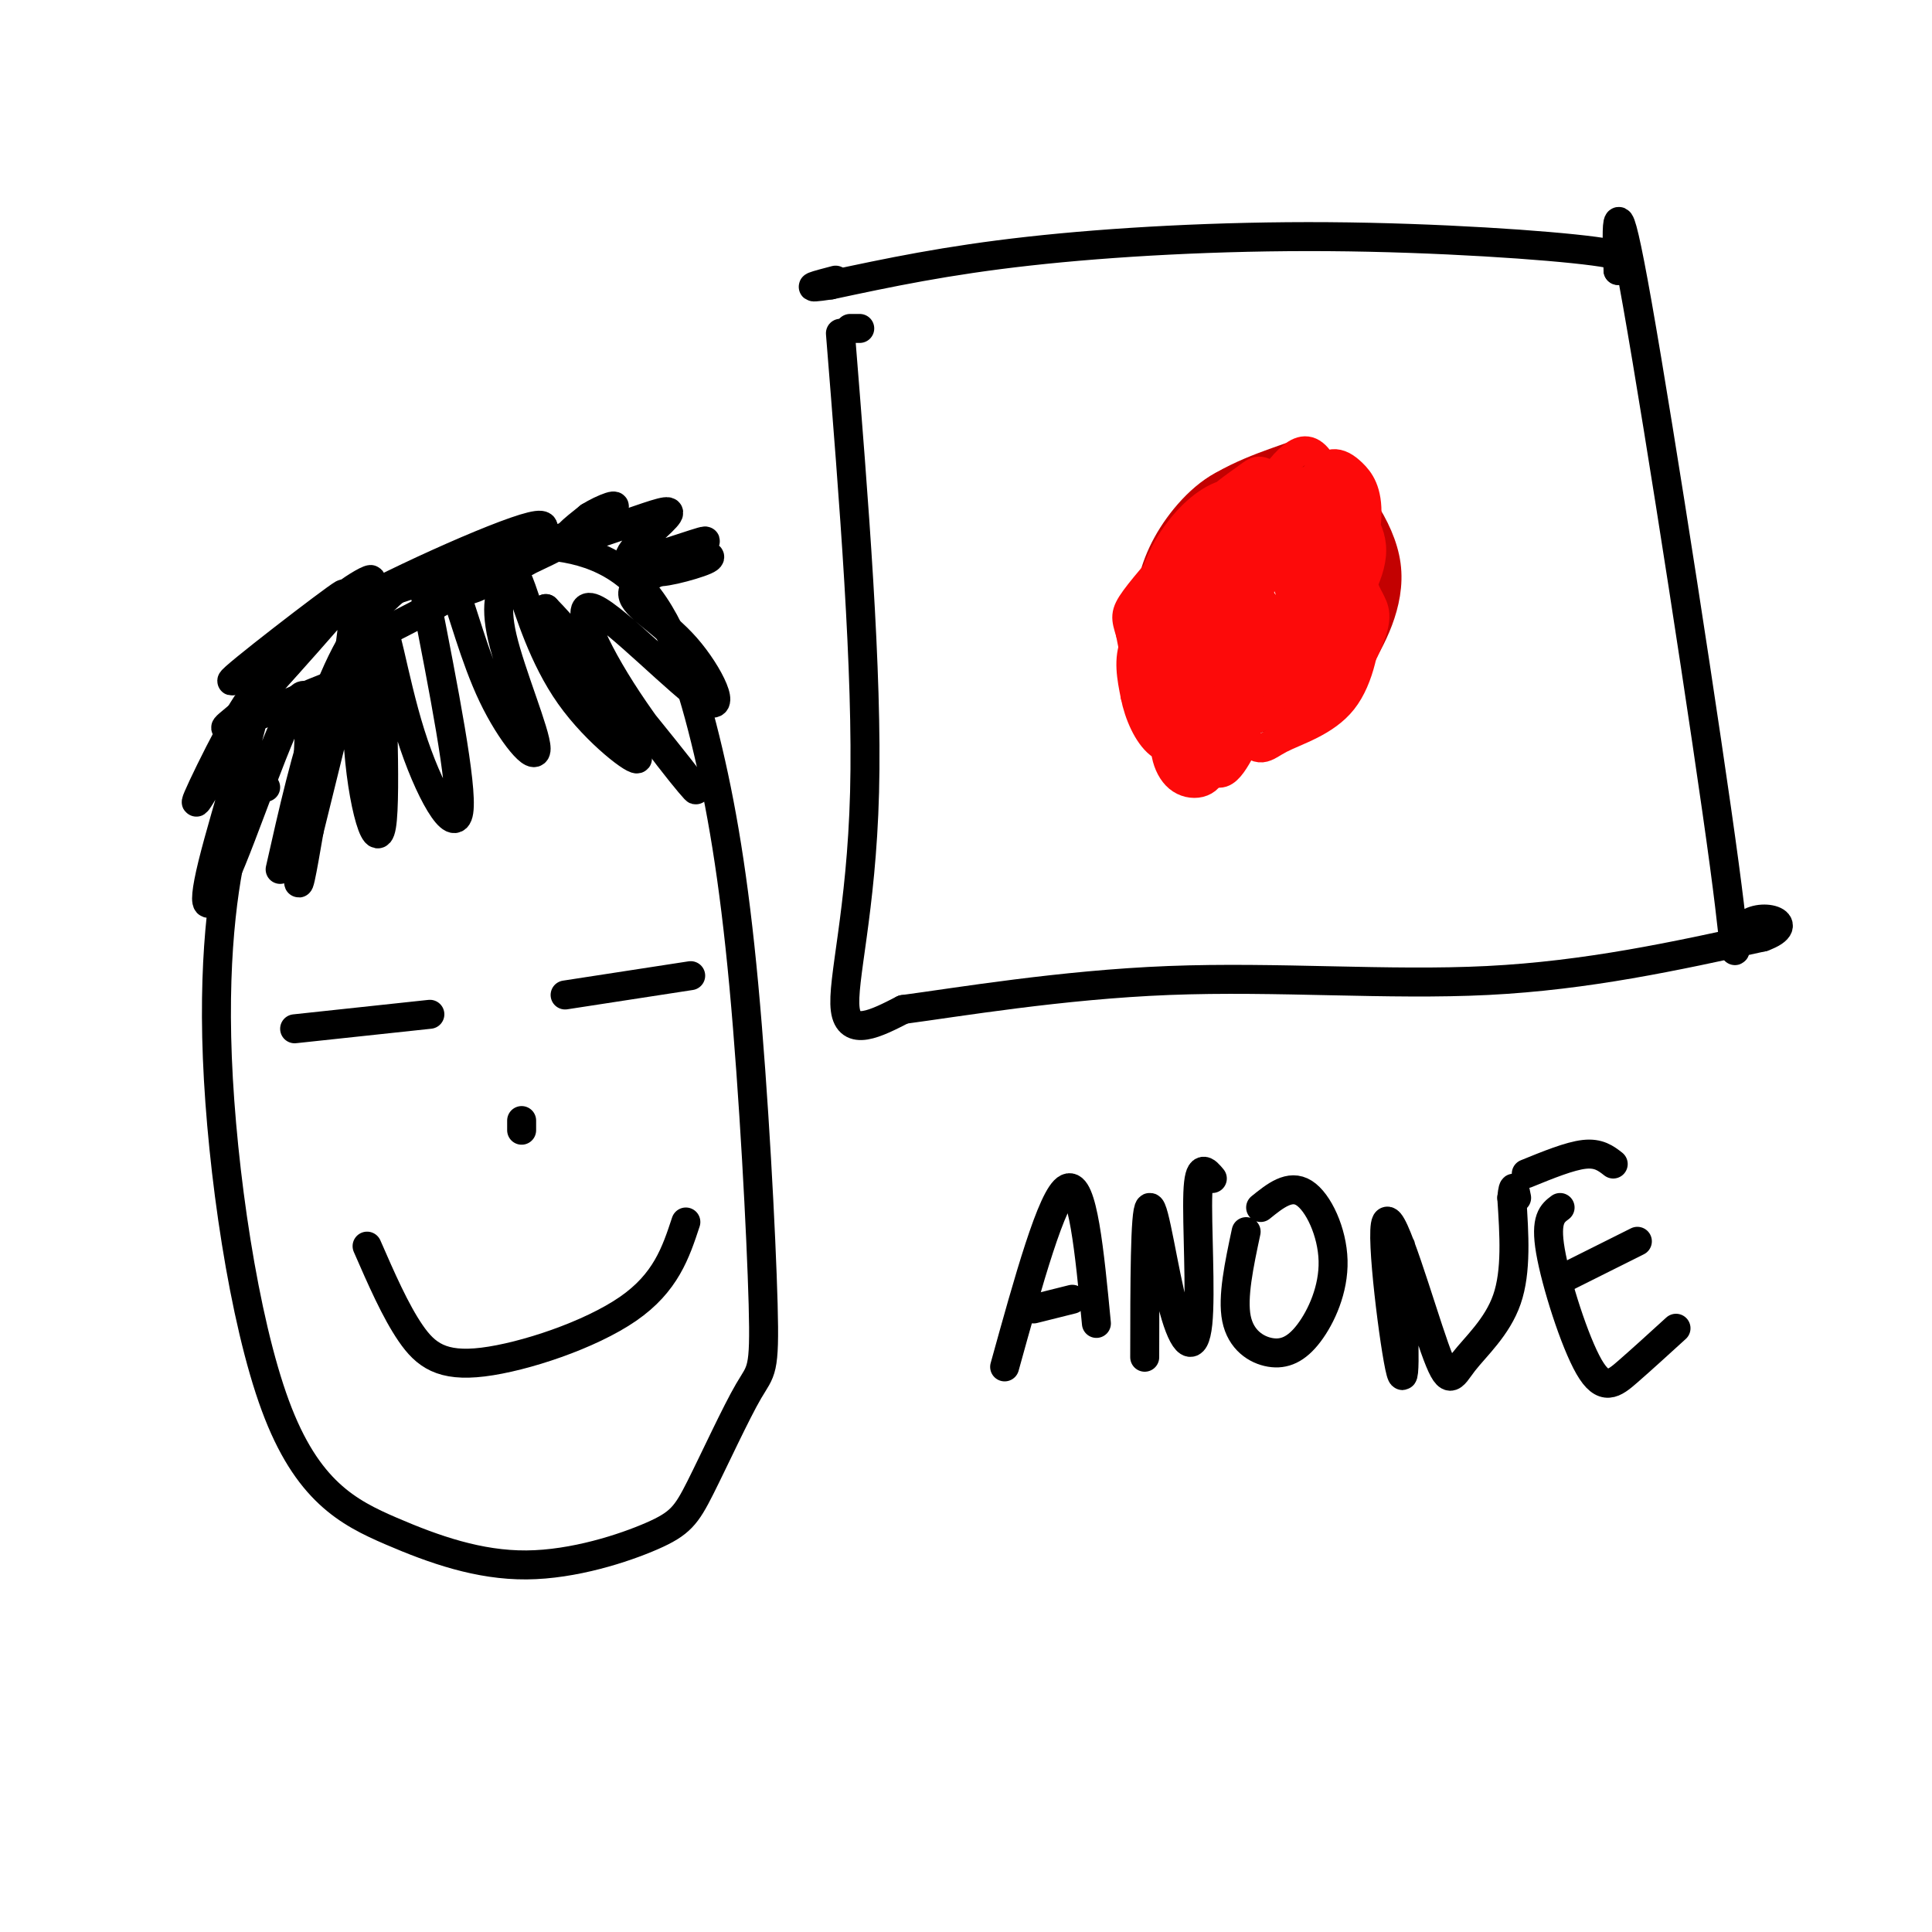 <svg viewBox='0 0 400 400' version='1.1' xmlns='http://www.w3.org/2000/svg' xmlns:xlink='http://www.w3.org/1999/xlink'><g fill='none' stroke='rgb(0,0,0)' stroke-width='6' stroke-linecap='round' stroke-linejoin='round'><path d='M55,163c-1.867,0.473 -3.734,0.945 -6,9c-2.266,8.055 -4.932,23.692 -4,47c0.932,23.308 5.461,54.287 12,72c6.539,17.713 15.089,22.160 24,26c8.911,3.840 18.184,7.073 28,7c9.816,-0.073 20.176,-3.454 26,-6c5.824,-2.546 7.112,-4.259 10,-10c2.888,-5.741 7.375,-15.511 10,-20c2.625,-4.489 3.388,-3.698 3,-18c-0.388,-14.302 -1.928,-43.696 -4,-66c-2.072,-22.304 -4.677,-37.517 -8,-51c-3.323,-13.483 -7.366,-25.234 -14,-32c-6.634,-6.766 -15.861,-8.545 -25,-8c-9.139,0.545 -18.191,3.416 -25,9c-6.809,5.584 -11.374,13.881 -15,24c-3.626,10.119 -6.313,22.059 -9,34'/><path d='M61,213c0.000,0.000 28.000,-3.000 28,-3'/><path d='M117,206c0.000,0.000 26.000,-4.000 26,-4'/><path d='M76,258c2.929,6.708 5.857,13.417 9,18c3.143,4.583 6.500,7.042 15,6c8.500,-1.042 22.143,-5.583 30,-11c7.857,-5.417 9.929,-11.708 12,-18'/><path d='M108,232c0.000,0.000 0.000,2.000 0,2'/><path d='M178,68c0.000,0.000 -2.000,0.000 -2,0'/><path d='M174,69c2.822,35.111 5.644,70.222 5,95c-0.644,24.778 -4.756,39.222 -4,45c0.756,5.778 6.378,2.889 12,0'/><path d='M187,209c11.048,-1.464 32.667,-5.125 55,-6c22.333,-0.875 45.381,1.036 66,0c20.619,-1.036 38.810,-5.018 57,-9'/><path d='M365,194c7.880,-2.885 -0.919,-5.598 -4,-2c-3.081,3.598 -0.445,13.507 -4,-13c-3.555,-26.507 -13.301,-89.431 -18,-116c-4.699,-26.569 -4.349,-16.785 -4,-7'/><path d='M335,56c0.724,-1.781 4.534,-2.735 -5,-4c-9.534,-1.265 -32.413,-2.841 -55,-3c-22.587,-0.159 -44.882,1.097 -62,3c-17.118,1.903 -29.059,4.451 -41,7'/><path d='M172,59c-6.667,1.000 -2.833,0.000 1,-1'/></g>
<g fill='none' stroke='rgb(195,1,1)' stroke-width='6' stroke-linecap='round' stroke-linejoin='round'><path d='M249,138c-4.106,-1.814 -8.212,-3.628 -9,-9c-0.788,-5.372 1.741,-14.301 5,-20c3.259,-5.699 7.249,-8.169 11,-10c3.751,-1.831 7.262,-3.022 10,-4c2.738,-0.978 4.704,-1.742 9,2c4.296,3.742 10.922,11.991 12,20c1.078,8.009 -3.391,15.779 -6,20c-2.609,4.221 -3.359,4.894 -8,7c-4.641,2.106 -13.173,5.644 -19,6c-5.827,0.356 -8.951,-2.470 -11,-5c-2.049,-2.530 -3.025,-4.765 -4,-7'/><path d='M239,138c-1.037,-3.528 -1.630,-8.846 -1,-14c0.630,-5.154 2.481,-10.142 6,-15c3.519,-4.858 8.705,-9.585 14,-10c5.295,-0.415 10.700,3.481 13,8c2.300,4.519 1.497,9.659 0,14c-1.497,4.341 -3.686,7.881 -7,11c-3.314,3.119 -7.753,5.815 -12,7c-4.247,1.185 -8.303,0.857 -10,-4c-1.697,-4.857 -1.035,-14.245 1,-20c2.035,-5.755 5.443,-7.879 9,-9c3.557,-1.121 7.263,-1.239 10,-1c2.737,0.239 4.506,0.833 7,3c2.494,2.167 5.713,5.905 6,11c0.287,5.095 -2.356,11.548 -5,18'/><path d='M270,137c-2.931,4.264 -7.760,5.924 -12,7c-4.240,1.076 -7.891,1.569 -10,-2c-2.109,-3.569 -2.677,-11.201 -1,-17c1.677,-5.799 5.598,-9.764 9,-12c3.402,-2.236 6.286,-2.744 9,-4c2.714,-1.256 5.258,-3.260 6,2c0.742,5.260 -0.319,17.784 -2,25c-1.681,7.216 -3.982,9.125 -6,10c-2.018,0.875 -3.753,0.716 -6,0c-2.247,-0.716 -5.005,-1.990 -6,-6c-0.995,-4.010 -0.225,-10.758 2,-16c2.225,-5.242 5.906,-8.980 10,-12c4.094,-3.020 8.603,-5.323 12,-5c3.397,0.323 5.684,3.272 7,6c1.316,2.728 1.662,5.234 0,10c-1.662,4.766 -5.332,11.790 -9,15c-3.668,3.210 -7.334,2.605 -11,2'/><path d='M262,140c-3.758,-2.500 -7.654,-9.750 -9,-15c-1.346,-5.250 -0.142,-8.501 3,-12c3.142,-3.499 8.223,-7.244 13,-8c4.777,-0.756 9.250,1.479 9,8c-0.250,6.521 -5.225,17.327 -9,23c-3.775,5.673 -6.352,6.214 -9,2c-2.648,-4.214 -5.367,-13.181 -4,-20c1.367,-6.819 6.820,-11.488 11,-14c4.180,-2.512 7.086,-2.865 7,2c-0.086,4.865 -3.164,14.950 -7,20c-3.836,5.050 -8.430,5.065 -11,5c-2.570,-0.065 -3.115,-0.210 -3,-2c0.115,-1.790 0.890,-5.226 3,-9c2.110,-3.774 5.555,-7.887 9,-12'/><path d='M265,108c1.000,-0.167 -1.000,5.417 -3,11'/></g>
<g fill='none' stroke='rgb(0,0,0)' stroke-width='6' stroke-linecap='round' stroke-linejoin='round'><path d='M208,283c4.917,-17.750 9.833,-35.500 13,-37c3.167,-1.500 4.583,13.250 6,28'/><path d='M214,271c0.000,0.000 8.000,-2.000 8,-2'/><path d='M237,281c0.013,-15.179 0.026,-30.357 1,-31c0.974,-0.643 2.911,13.250 5,21c2.089,7.750 4.332,9.356 5,3c0.668,-6.356 -0.238,-20.673 0,-27c0.238,-6.327 1.619,-4.663 3,-3'/><path d='M258,255c-1.445,6.784 -2.890,13.568 -2,18c0.890,4.432 4.114,6.511 7,7c2.886,0.489 5.433,-0.611 8,-4c2.567,-3.389 5.153,-9.066 5,-15c-0.153,-5.934 -3.044,-12.124 -6,-14c-2.956,-1.876 -5.978,0.562 -9,3'/><path d='M290,258c0.613,15.245 1.226,30.491 0,26c-1.226,-4.491 -4.293,-28.717 -3,-31c1.293,-2.283 6.944,17.378 10,26c3.056,8.622 3.515,6.206 6,3c2.485,-3.206 6.996,-7.202 9,-13c2.004,-5.798 1.502,-13.399 1,-21'/><path d='M313,248c0.333,-3.500 0.667,-1.750 1,0'/><path d='M323,250c-1.571,1.173 -3.143,2.345 -2,9c1.143,6.655 5.000,18.792 8,24c3.000,5.208 5.143,3.488 8,1c2.857,-2.488 6.429,-5.744 10,-9'/><path d='M316,243c4.500,-1.833 9.000,-3.667 12,-4c3.000,-0.333 4.500,0.833 6,2'/><path d='M323,265c0.000,0.000 16.000,-8.000 16,-8'/><path d='M50,150c-5.435,9.693 -10.870,19.387 -9,15c1.870,-4.387 11.045,-22.853 12,-21c0.955,1.853 -6.310,24.027 -9,35c-2.690,10.973 -0.803,10.745 4,-1c4.803,-11.745 12.524,-35.008 15,-34c2.476,1.008 -0.293,26.288 -1,35c-0.707,8.712 0.646,0.856 2,-7'/><path d='M64,172c2.946,-11.857 9.312,-37.999 11,-44c1.688,-6.001 -1.303,8.140 -1,22c0.303,13.860 3.899,27.440 5,21c1.101,-6.440 -0.292,-32.902 0,-39c0.292,-6.098 2.271,8.166 6,20c3.729,11.834 9.208,21.238 10,16c0.792,-5.238 -3.104,-25.119 -7,-45'/><path d='M88,123c-0.790,-7.763 0.734,-4.671 2,-4c1.266,0.671 2.272,-1.080 4,3c1.728,4.080 4.178,13.991 8,22c3.822,8.009 9.016,14.118 9,11c-0.016,-3.118 -5.244,-15.462 -7,-23c-1.756,-7.538 -0.042,-10.272 1,-12c1.042,-1.728 1.412,-2.452 3,2c1.588,4.452 4.395,14.080 10,22c5.605,7.920 14.009,14.132 14,13c-0.009,-1.132 -8.431,-9.609 -13,-16c-4.569,-6.391 -5.284,-10.695 -6,-15'/><path d='M113,126c6.441,6.463 25.544,30.122 30,36c4.456,5.878 -5.733,-6.025 -13,-17c-7.267,-10.975 -11.610,-21.021 -7,-19c4.610,2.021 18.174,16.109 23,19c4.826,2.891 0.915,-5.414 -4,-11c-4.915,-5.586 -10.833,-8.453 -11,-11c-0.167,-2.547 5.416,-4.773 11,-7'/><path d='M142,116c3.449,-1.328 6.572,-1.147 4,0c-2.572,1.147 -10.839,3.262 -10,2c0.839,-1.262 10.783,-5.899 10,-6c-0.783,-0.101 -12.293,4.335 -15,4c-2.707,-0.335 3.388,-5.440 6,-8c2.612,-2.560 1.742,-2.574 -3,-1c-4.742,1.574 -13.355,4.735 -16,5c-2.645,0.265 0.677,-2.368 4,-5'/><path d='M122,107c2.697,-1.721 7.441,-3.525 4,-1c-3.441,2.525 -15.067,9.378 -22,13c-6.933,3.622 -9.174,4.014 -3,1c6.174,-3.014 20.764,-9.432 17,-9c-3.764,0.432 -25.882,7.716 -48,15'/><path d='M70,126c-3.896,-0.400 10.365,-8.902 6,-5c-4.365,3.902 -27.355,20.206 -28,20c-0.645,-0.206 21.054,-16.921 23,-18c1.946,-1.079 -15.861,13.479 -18,15c-2.139,1.521 11.389,-9.994 14,-11c2.611,-1.006 -5.694,8.497 -14,18'/><path d='M53,145c-4.609,4.578 -9.131,7.023 -4,5c5.131,-2.023 19.917,-8.513 25,-10c5.083,-1.487 0.465,2.031 -2,5c-2.465,2.969 -2.777,5.389 -2,2c0.777,-3.389 2.641,-12.589 3,-18c0.359,-5.411 -0.788,-7.034 -5,-3c-4.212,4.034 -11.489,13.724 -12,15c-0.511,1.276 5.745,-5.862 12,-13'/><path d='M68,128c11.702,-6.798 34.958,-17.292 42,-19c7.042,-1.708 -2.131,5.369 -11,11c-8.869,5.631 -17.435,9.815 -26,14'/></g>
<g fill='none' stroke='rgb(253,10,10)' stroke-width='6' stroke-linecap='round' stroke-linejoin='round'><path d='M249,149c-0.758,-1.701 -1.515,-3.402 -1,-7c0.515,-3.598 2.303,-9.092 7,-16c4.697,-6.908 12.302,-15.228 15,-11c2.698,4.228 0.490,21.006 -2,27c-2.490,5.994 -5.262,1.204 -7,-3c-1.738,-4.204 -2.441,-7.823 -2,-12c0.441,-4.177 2.025,-8.914 4,-12c1.975,-3.086 4.339,-4.523 7,-3c2.661,1.523 5.617,6.007 5,12c-0.617,5.993 -4.809,13.497 -9,21'/><path d='M266,145c-3.261,2.472 -6.913,-1.850 -9,-4c-2.087,-2.150 -2.609,-2.130 -3,-6c-0.391,-3.870 -0.652,-11.630 0,-17c0.652,-5.370 2.217,-8.350 6,-10c3.783,-1.650 9.785,-1.971 13,-1c3.215,0.971 3.643,3.233 2,10c-1.643,6.767 -5.358,18.037 -9,22c-3.642,3.963 -7.210,0.618 -10,-2c-2.790,-2.618 -4.803,-4.510 -6,-9c-1.197,-4.490 -1.578,-11.580 0,-16c1.578,-4.420 5.114,-6.170 8,-7c2.886,-0.830 5.121,-0.739 8,0c2.879,0.739 6.400,2.126 7,8c0.600,5.874 -1.723,16.235 -3,21c-1.277,4.765 -1.508,3.933 -4,3c-2.492,-0.933 -7.246,-1.966 -12,-3'/><path d='M254,134c-2.757,-2.091 -3.648,-5.819 -3,-10c0.648,-4.181 2.836,-8.816 6,-12c3.164,-3.184 7.304,-4.916 11,-5c3.696,-0.084 6.948,1.479 9,5c2.052,3.521 2.903,9.001 2,15c-0.903,5.999 -3.561,12.516 -8,16c-4.439,3.484 -10.659,3.934 -15,2c-4.341,-1.934 -6.803,-6.254 -8,-9c-1.197,-2.746 -1.130,-3.919 -1,-7c0.130,-3.081 0.323,-8.071 5,-12c4.677,-3.929 13.839,-6.799 18,-4c4.161,2.799 3.322,11.266 2,18c-1.322,6.734 -3.125,11.736 -7,15c-3.875,3.264 -9.821,4.790 -14,3c-4.179,-1.790 -6.589,-6.895 -9,-12'/><path d='M242,137c-0.064,-6.025 4.276,-15.088 8,-20c3.724,-4.912 6.833,-5.673 10,-6c3.167,-0.327 6.391,-0.220 10,1c3.609,1.220 7.603,3.554 10,6c2.397,2.446 3.196,5.003 3,10c-0.196,4.997 -1.386,12.433 -5,17c-3.614,4.567 -9.651,6.264 -13,8c-3.349,1.736 -4.010,3.512 -8,-1c-3.990,-4.512 -11.307,-15.311 -14,-21c-2.693,-5.689 -0.760,-6.268 1,-9c1.760,-2.732 3.347,-7.616 8,-11c4.653,-3.384 12.371,-5.269 17,-4c4.629,1.269 6.169,5.691 7,12c0.831,6.309 0.955,14.506 0,20c-0.955,5.494 -2.987,8.284 -6,9c-3.013,0.716 -7.006,-0.642 -11,-2'/><path d='M259,146c-4.383,-3.904 -9.841,-12.666 -11,-21c-1.159,-8.334 1.979,-16.242 7,-20c5.021,-3.758 11.924,-3.367 16,-2c4.076,1.367 5.324,3.711 7,6c1.676,2.289 3.780,4.522 2,11c-1.780,6.478 -7.445,17.200 -12,22c-4.555,4.800 -8.000,3.677 -11,2c-3.000,-1.677 -5.555,-3.910 -8,-8c-2.445,-4.090 -4.779,-10.038 -4,-15c0.779,-4.962 4.673,-8.937 9,-12c4.327,-3.063 9.088,-5.213 12,-6c2.912,-0.787 3.976,-0.212 6,1c2.024,1.212 5.007,3.061 6,8c0.993,4.939 -0.003,12.970 -1,21'/><path d='M277,133c-1.451,4.670 -4.578,5.844 -8,7c-3.422,1.156 -7.140,2.295 -12,0c-4.860,-2.295 -10.863,-8.024 -13,-14c-2.137,-5.976 -0.408,-12.200 3,-17c3.408,-4.800 8.495,-8.178 11,-10c2.505,-1.822 2.427,-2.088 6,0c3.573,2.088 10.796,6.531 14,10c3.204,3.469 2.387,5.963 2,10c-0.387,4.037 -0.345,9.618 -4,14c-3.655,4.382 -11.008,7.566 -18,7c-6.992,-0.566 -13.625,-4.881 -17,-8c-3.375,-3.119 -3.492,-5.042 -3,-8c0.492,-2.958 1.594,-6.950 4,-11c2.406,-4.050 6.116,-8.157 10,-10c3.884,-1.843 7.942,-1.421 12,-1'/><path d='M264,102c4.483,1.509 9.691,5.782 13,10c3.309,4.218 4.719,8.380 6,11c1.281,2.620 2.432,3.696 1,8c-1.432,4.304 -5.447,11.836 -10,15c-4.553,3.164 -9.642,1.962 -14,1c-4.358,-0.962 -7.983,-1.682 -11,-5c-3.017,-3.318 -5.424,-9.234 -5,-16c0.424,-6.766 3.679,-14.381 9,-19c5.321,-4.619 12.709,-6.243 17,-6c4.291,0.243 5.484,2.352 5,8c-0.484,5.648 -2.645,14.833 -5,20c-2.355,5.167 -4.903,6.314 -8,5c-3.097,-1.314 -6.742,-5.090 -8,-9c-1.258,-3.910 -0.129,-7.955 1,-12'/><path d='M255,113c1.908,-4.502 6.178,-9.756 10,-12c3.822,-2.244 7.196,-1.478 11,1c3.804,2.478 8.036,6.669 8,12c-0.036,5.331 -4.341,11.802 -7,15c-2.659,3.198 -3.672,3.123 -6,0c-2.328,-3.123 -5.972,-9.293 -6,-15c-0.028,-5.707 3.560,-10.951 6,-14c2.440,-3.049 3.733,-3.901 5,-4c1.267,-0.099 2.508,0.556 4,2c1.492,1.444 3.235,3.676 3,9c-0.235,5.324 -2.448,13.741 -5,17c-2.552,3.259 -5.443,1.360 -8,-1c-2.557,-2.360 -4.778,-5.180 -7,-8'/><path d='M263,115c-1.761,-3.021 -2.665,-6.574 -2,-10c0.665,-3.426 2.898,-6.725 5,-9c2.102,-2.275 4.073,-3.527 6,-2c1.927,1.527 3.810,5.834 3,12c-0.810,6.166 -4.314,14.191 -7,18c-2.686,3.809 -4.555,3.402 -7,0c-2.445,-3.402 -5.468,-9.798 -5,-14c0.468,-4.202 4.426,-6.209 7,-7c2.574,-0.791 3.764,-0.367 5,-1c1.236,-0.633 2.517,-2.324 3,4c0.483,6.324 0.169,20.664 -1,28c-1.169,7.336 -3.191,7.667 -5,7c-1.809,-0.667 -3.404,-2.334 -5,-4'/><path d='M260,137c-2.307,-4.949 -5.573,-15.321 -5,-22c0.573,-6.679 4.986,-9.666 8,-11c3.014,-1.334 4.628,-1.014 7,0c2.372,1.014 5.503,2.721 6,10c0.497,7.279 -1.641,20.131 -4,26c-2.359,5.869 -4.938,4.756 -8,1c-3.062,-3.756 -6.605,-10.155 -7,-15c-0.395,-4.845 2.360,-8.138 5,-10c2.640,-1.862 5.166,-2.295 7,-2c1.834,0.295 2.976,1.316 3,5c0.024,3.684 -1.070,10.030 -3,14c-1.930,3.970 -4.694,5.563 -7,5c-2.306,-0.563 -4.153,-3.281 -6,-6'/><path d='M256,132c-1.769,-1.224 -3.190,-1.283 -2,-5c1.190,-3.717 4.991,-11.091 8,-13c3.009,-1.909 5.224,1.648 6,4c0.776,2.352 0.112,3.500 -1,6c-1.112,2.500 -2.671,6.352 -5,9c-2.329,2.648 -5.428,4.091 -5,0c0.428,-4.091 4.385,-13.717 5,-15c0.615,-1.283 -2.110,5.776 -2,9c0.110,3.224 3.055,2.612 6,2'/><path d='M244,123c-3.750,3.250 -7.500,6.500 -9,10c-1.500,3.500 -0.750,7.250 0,11'/><path d='M235,144c0.756,3.889 2.644,8.111 5,10c2.356,1.889 5.178,1.444 8,1'/><path d='M248,155c-0.356,-3.089 -5.244,-11.311 -6,-12c-0.756,-0.689 2.622,6.156 6,13'/><path d='M248,156c1.867,3.133 3.533,4.467 5,4c1.467,-0.467 2.733,-2.733 4,-5'/><path d='M257,155c-0.772,-0.958 -4.701,-0.852 -6,-2c-1.299,-1.148 0.033,-3.551 1,-3c0.967,0.551 1.568,4.055 0,5c-1.568,0.945 -5.307,-0.669 -6,-2c-0.693,-1.331 1.659,-2.380 3,-2c1.341,0.380 1.670,2.190 2,4'/><path d='M251,155c-0.716,2.198 -3.506,5.693 -5,4c-1.494,-1.693 -1.694,-8.576 0,-9c1.694,-0.424 5.280,5.609 5,9c-0.280,3.391 -4.426,4.138 -7,2c-2.574,-2.138 -3.577,-7.161 -2,-10c1.577,-2.839 5.732,-3.495 8,-3c2.268,0.495 2.648,2.141 2,4c-0.648,1.859 -2.324,3.929 -4,6'/><path d='M248,158c-1.648,0.524 -3.767,-1.166 -6,-4c-2.233,-2.834 -4.578,-6.814 -3,-11c1.578,-4.186 7.081,-8.580 11,-9c3.919,-0.420 6.254,3.134 7,6c0.746,2.866 -0.097,5.043 -2,7c-1.903,1.957 -4.867,3.695 -8,3c-3.133,-0.695 -6.436,-3.824 -8,-8c-1.564,-4.176 -1.388,-9.398 0,-13c1.388,-3.602 3.989,-5.585 7,-6c3.011,-0.415 6.432,0.739 7,5c0.568,4.261 -1.716,11.631 -4,19'/><path d='M249,147c-1.612,4.120 -3.642,4.921 -6,2c-2.358,-2.921 -5.043,-9.565 -6,-14c-0.957,-4.435 -0.186,-6.661 2,-9c2.186,-2.339 5.785,-4.792 8,-6c2.215,-1.208 3.044,-1.172 3,4c-0.044,5.172 -0.960,15.479 -2,20c-1.040,4.521 -2.203,3.256 -4,3c-1.797,-0.256 -4.228,0.498 -6,-2c-1.772,-2.498 -2.886,-8.249 -4,-14'/><path d='M234,131c-0.933,-3.111 -1.267,-3.889 1,-7c2.267,-3.111 7.133,-8.556 12,-14'/><path d='M247,110c2.222,-2.800 1.778,-2.800 2,-2c0.222,0.800 1.111,2.400 2,4'/></g>
</svg>